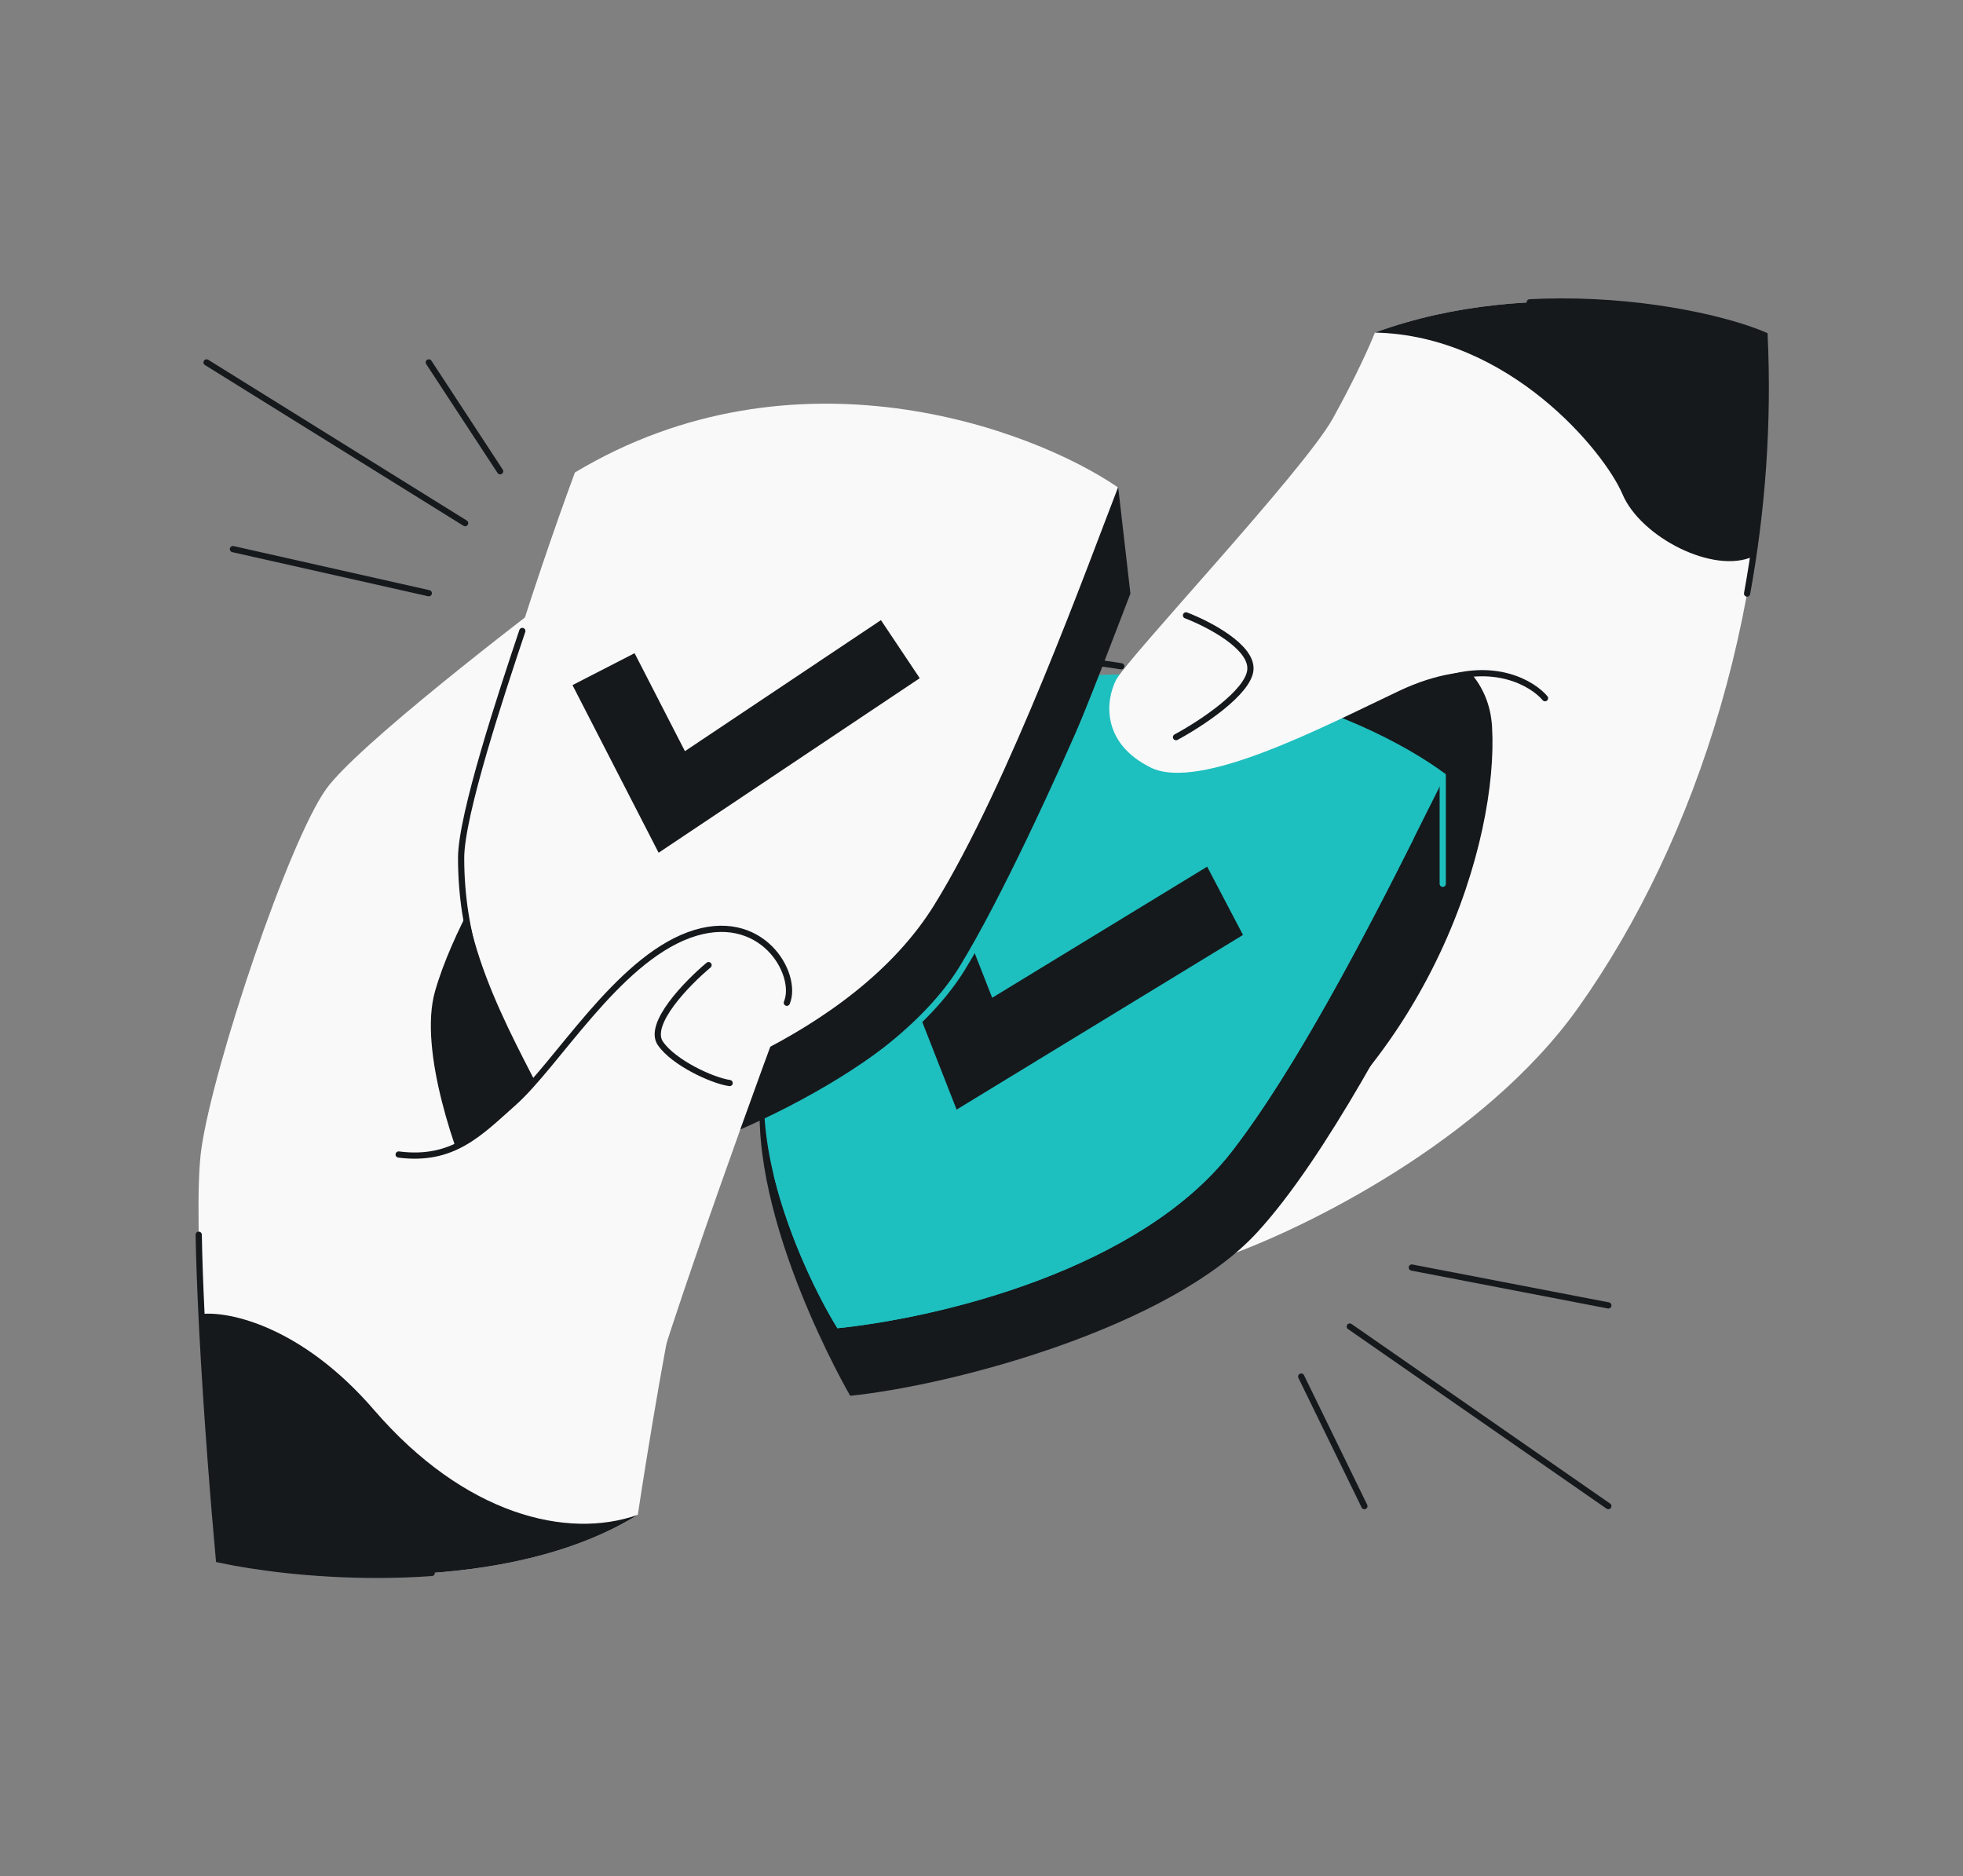 <svg width="632" height="604" viewBox="0 0 632 604" fill="none" xmlns="http://www.w3.org/2000/svg">
<rect x="0" y="0" width="632" height="604" fill="#808080" stroke="none"/>
<path d="M508.175 324.325C477.662 367.293 419.697 395.678 394.529 404.5L442.617 107.068C493.746 88.385 550.208 100.148 568.111 107.932C572.003 191.999 546.316 270.616 508.175 324.325Z" fill="#F9F9F9"/>
<path d="M442.615 107.068C493.744 88.385 550.206 100.148 568.109 107.932C569.236 132.28 567.882 156.171 564.463 179.133C551.677 184.996 528.25 172.924 522.384 159.122C516.518 145.319 485.808 107.932 442.615 107.068Z" fill="#16191C"/>
<path d="M480.384 234.086C478.73 205.146 442.141 199.978 424.054 201.012L398.118 382.29C461.07 342.383 482.451 270.261 480.384 234.086Z" fill="#16191C"/>
<path d="M244.928 350.84C247.122 329.11 290.011 284.681 304.714 254.59C355.213 230.773 405.989 238.15 441.416 251.556L465.517 248.94L466.587 295.455C451.921 324.558 426.857 372.757 404.69 396.806C376.537 427.348 307.207 445.9 273.726 449.343C273.726 449.343 240.701 392.712 244.928 350.84Z" fill="#16191C"/>
<path d="M246.198 349.294C247.922 327.526 276.774 262.734 291.477 232.643C364.923 198.004 438.957 229.348 465.5 249.26C454.399 271.071 423.41 336.125 396.537 370.765C367.188 408.597 303.089 424.149 269.607 427.592C261.127 413.932 243.905 378.247 246.198 349.294Z" fill="#1EBFBF"/>
<path d="M269.607 427.592C263.894 418.389 254.213 399.186 249.205 378.781C249.03 375.859 249.036 372.965 249.261 370.125C250.986 348.357 280.365 287.047 295.068 256.956C354.589 236.368 415.221 247.458 455.135 269.952C440.531 299.054 417.305 343.994 396.537 370.765C367.187 408.598 303.088 424.149 269.607 427.592Z" fill="#1EBFBF"/>
<path fill-rule="evenodd" clip-rule="evenodd" d="M400.191 300.986L307.986 357.213L283.376 294.42L305.057 284.515L319.44 321.212L388.654 279.005L400.191 300.986Z" fill="#16191C"/>
<path d="M295.315 259.377L292.731 237.524" stroke="#F9F9F9" stroke-width="2" stroke-linecap="round"/>
<path d="M464.5 249.776V284.523" stroke="#1EBFBF" stroke-width="2" stroke-linecap="round"/>
<path d="M450.372 222.458C474.84 210.867 491.585 217.603 500.599 225.088L501.036 156.271L442.466 107.529C441.126 110.975 436.582 121.232 429.128 134.69C419.809 151.513 362.692 212.163 359.277 218.987C355.863 225.81 354.716 239.286 370.46 247.086C386.204 254.885 425.904 234.049 450.372 222.458Z" fill="#F9F9F9"/>
<path d="M381.845 198.109C388.958 200.825 403.063 208.107 402.582 215.504C402.1 222.902 386.411 233.128 378.626 237.317M497.425 224.767C493.532 220.136 481.161 212.602 462.82 219.512M353.5 213.5C355 213.5 361 214.5 361 214.5" stroke="#16191C" stroke-width="2" stroke-linecap="round"/>
<path d="M104.994 254.038C114.625 240.554 165.188 201.335 189.265 183.41C201.446 250.897 224.681 389.964 220.179 406.334C215.678 422.703 208.414 467.378 205.344 487.669C163.603 513.451 98.044 507.99 70.483 502.037C67.272 466.991 61.654 391.441 64.864 369.61C68.877 342.322 92.955 270.892 104.994 254.038Z" fill="#F9F9F9"/>
<path d="M205.346 487.669C163.604 513.451 98.045 507.99 70.484 502.037C68.716 482.736 66.217 451.149 64.866 423.017C73.677 422.058 97.125 426.894 120.424 453.905C149.547 487.669 182.578 495.696 205.346 487.669Z" fill="#16191C"/>
<path d="M140.062 319.124C134.644 338.088 146.835 372.178 153.608 386.853L189.504 357.729L165.122 269.004C159.026 277.809 145.481 300.159 140.062 319.124Z" fill="#16191C"/>
<path d="M150.52 294.033C147.775 270.899 176.468 210.85 188.754 177.732C231.714 151.956 276.826 152.237 311.863 160.74L360.006 156.826L363.945 191.089C354.598 215.126 331.39 279.443 305.301 316.972C286.543 343.956 226.739 373.609 188.754 378.695C181.275 361.335 155.438 335.49 150.52 294.033Z" fill="#16191C"/>
<path d="M149.159 279.619C149.159 256.322 172.814 185.223 185.099 152.106C255.607 109.801 331.914 137.684 359.957 156.913C350.61 180.95 324.845 252.487 300.782 291.346C274.502 333.786 211.807 355.084 178.69 361.226C171.211 343.867 149.159 310.607 149.159 279.619Z" fill="#F9F9F9"/>
<path d="M168.163 203.127C161.459 223.102 148.461 262.395 148.461 276.186C148.461 301.633 156.533 319.146 160.775 329.954" stroke="#16191C" stroke-width="2" stroke-linecap="round"/>
<path fill-rule="evenodd" clip-rule="evenodd" d="M296.117 218.326L212.046 274.522L184.315 220.558L204.31 210.283L220.516 241.821L283.625 199.637L296.117 218.326Z" fill="#16191C"/>
<path d="M165.327 355.041C151.335 367.478 141.229 379.139 110.912 366.701C140.932 405.736 202.156 478.704 206.903 458.295C212.836 432.784 250.293 330.015 253.324 322.815C257.201 313.609 245.15 292.46 221.829 301.011C198.509 309.562 179.319 342.603 165.327 355.041Z" fill="#F9F9F9"/>
<path d="M253.324 322.815C257.2 313.609 245.15 292.46 221.829 301.011C198.509 309.562 179.319 342.603 165.327 355.041C154.435 364.723 145.898 373.934 128.349 371.673" stroke="#16191C" stroke-width="2" stroke-linecap="round"/>
<path d="M228.126 310.701C221.181 316.516 208.357 329.695 212.621 335.897C216.885 342.099 229.257 347.859 234.91 348.667" stroke="#16191C" stroke-width="2" stroke-linecap="round"/>
<path d="M248.378 360.841C266.742 351.986 296.063 334.047 309.754 311.76C323.117 290.007 341.123 250.595 351.99 225.458" stroke="#1EBFBF" stroke-width="2" stroke-linecap="round"/>
<path d="M66.504 116.665L149.748 168.421M161.024 151.715L138.054 116.665M138.054 190.973L74.991 176.774" stroke="#16191C" stroke-width="2" stroke-linecap="round"/>
<path d="M517.817 484.869L434.573 427.052M418.934 443.158L439.281 484.869M454.541 408.059L517.817 420.252" stroke="#16191C" stroke-width="2" stroke-linecap="round"/>
<path d="M63.98 397.5C64.116 405.301 64.432 413.981 64.867 423.017L64.866 423.018C64.876 423.225 64.887 423.433 64.897 423.641C64.962 424.978 65.029 426.324 65.099 427.675C65.119 428.057 65.138 428.441 65.159 428.824C66.556 455.406 68.835 484.054 70.483 502.037C82.11 504.549 100.5 506.972 121.012 506.999C126.871 507.007 132.903 506.818 139 506.38M562.484 191.089C567.335 164.512 569.435 136.538 568.111 107.933C557.201 103.189 531.973 96.967 502.359 97.059H502.357C499.119 97.069 495.829 97.154 492.5 97.325" stroke="#16191C" stroke-width="2" stroke-linecap="round"/>
</svg>

